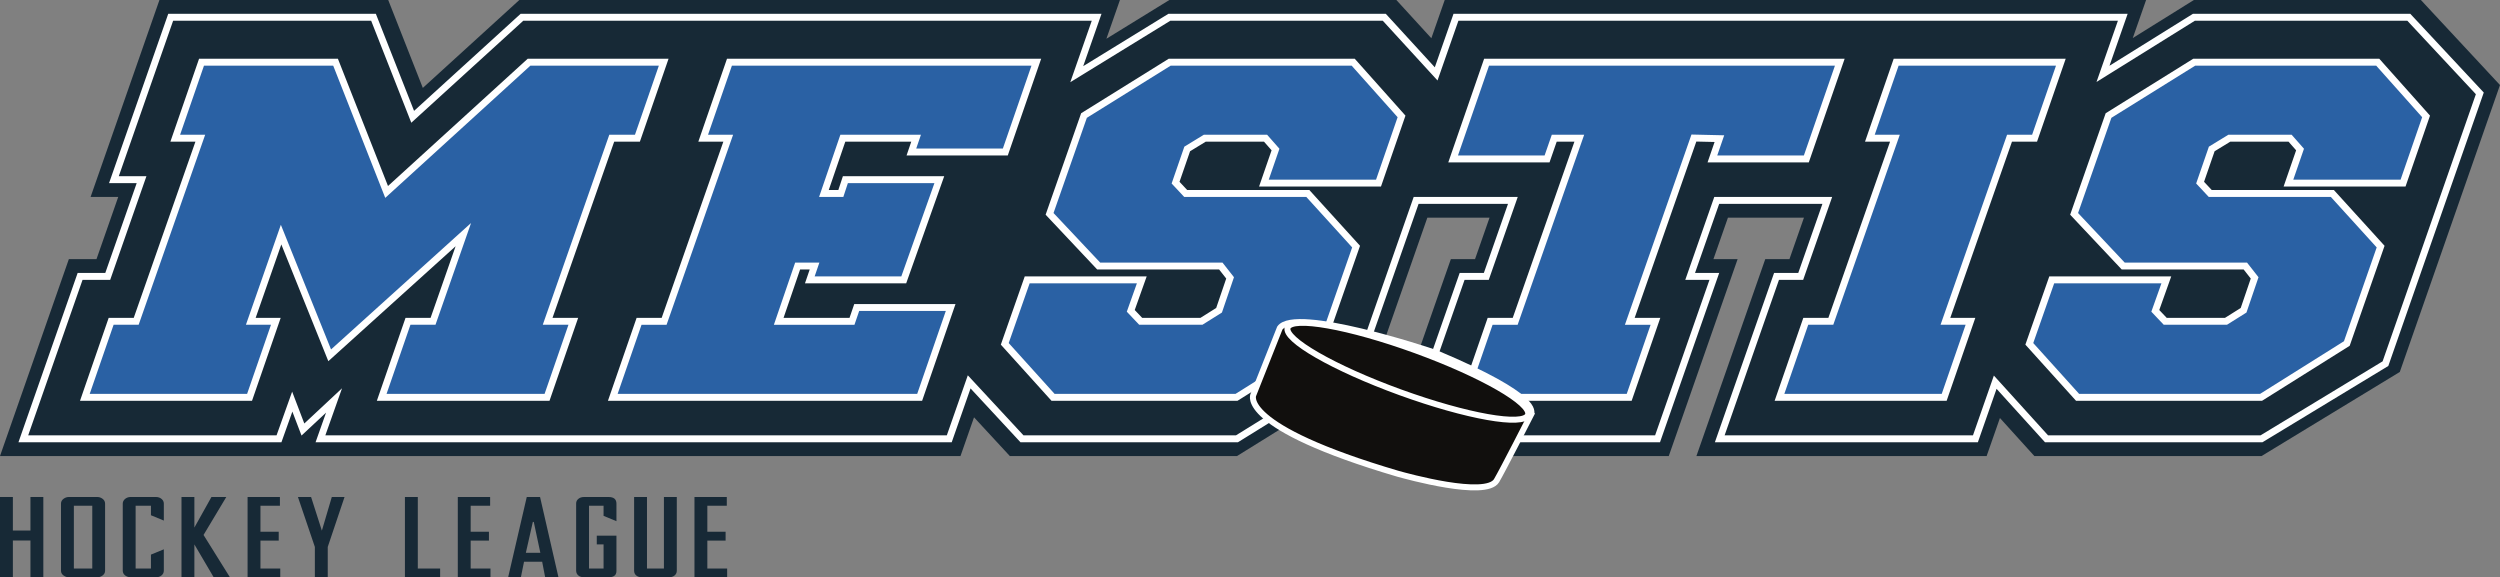 <svg xmlns:dc="http://purl.org/dc/elements/1.1/" xmlns:cc="http://creativecommons.org/ns#" xmlns:rdf="http://www.w3.org/1999/02/22-rdf-syntax-ns#" xmlns:svg="http://www.w3.org/2000/svg" xmlns="http://www.w3.org/2000/svg" xmlns:sodipodi="http://sodipodi.sourceforge.net/DTD/sodipodi-0.dtd" xmlns:inkscape="http://www.inkscape.org/namespaces/inkscape" width="361.792" height="83.542" viewBox="0 0 361.792 83.542" id="svg2" version="1.1" inkscape:version="0.91 r13725" sodipodi:docname="Mestis.svg">
  <rect x="0" y="0" width="361.792" height="83.542" fill="#808080" stroke="none"/>
  <defs id="defs4"/>
  <sodipodi:namedview id="base" pagecolor="#ffffff" bordercolor="#666666" borderopacity="1.0" inkscape:pageopacity="0.0" inkscape:pageshadow="2" inkscape:zoom="2.5347656" inkscape:cx="231.23223" inkscape:cy="112.13502" inkscape:document-units="px" inkscape:current-layer="layer1" showgrid="false" units="px" inkscape:window-width="1920" inkscape:window-height="1137" inkscape:window-x="-4" inkscape:window-y="-4" inkscape:window-maximized="1"/>
  <g inkscape:label="Taso 1" inkscape:groupmode="layer" id="layer1" transform="translate(0,-968.82)">
    <g id="g3947" transform="matrix(1.25,0,0,-1.25,-563.199,1142.916)">
      <g style="fill:#172936;fill-opacity:1" transform="translate(455.575,81.738)" id="g372">
        <path inkscape:connector-curvature="0" id="path374" style="fill:#172936;fill-opacity:1;fill-rule:nonzero;stroke:none" d="m 0,0 0,-9.295 -1.491,0 0,4.258 -2.034,0 0,-4.258 -1.491,0 0,9.295 1.491,0 0,-3.883 2.034,0 0,3.883 L 0,0 Z"/>
      </g>
      <path inkscape:connector-curvature="0" id="path384" style="fill:#172936;fill-opacity:1;fill-rule:nonzero;stroke:none" d="m 461.242,80.727 -2.131,0 0,-7.273 2.131,0 0,7.273 z m 1.483,-7.532 c 0,-0.225 -0.103,-0.411 -0.308,-0.557 -0.184,-0.13 -0.384,-0.195 -0.6,-0.195 l -3.281,0 c -0.216,0 -0.416,0.065 -0.6,0.195 -0.21,0.146 -0.316,0.332 -0.316,0.557 l 0,7.785 c 0,0.224 0.106,0.413 0.316,0.564 0.184,0.13 0.384,0.194 0.6,0.194 l 3.281,0 c 0.216,0 0.416,-0.064 0.6,-0.194 0.205,-0.151 0.308,-0.34 0.308,-0.564 l 0,-7.785 z"/>
      <g style="fill:#172936;fill-opacity:1" transform="translate(468.035,75.068)" id="g386">
        <path inkscape:connector-curvature="0" id="path388" style="fill:#172936;fill-opacity:1;fill-rule:nonzero;stroke:none" d="m 0,0 1.483,0.609 0.008,0 0,-2.469 c 0,-0.221 -0.089,-0.404 -0.267,-0.551 -0.173,-0.143 -0.386,-0.214 -0.64,-0.214 l -2.893,0 c -0.27,0 -0.497,0.071 -0.681,0.214 -0.184,0.147 -0.275,0.33 -0.275,0.551 l 0,7.758 c 0,0.216 0.091,0.4 0.275,0.552 0.179,0.146 0.392,0.22 0.64,0.22 l 2.934,0 C 0.838,6.67 1.054,6.594 1.232,6.443 1.405,6.296 1.491,6.114 1.491,5.898 l 0,-1.957 L 0,4.557 l 0,1.101 -1.774,0 0,-7.272 1.774,0 L 0,0 Z"/>
      </g>
      <g style="fill:#172936;fill-opacity:1" transform="translate(476.757,81.738)" id="g390">
        <path inkscape:connector-curvature="0" id="path392" style="fill:#172936;fill-opacity:1;fill-rule:nonzero;stroke:none" d="m 0,0 -2.633,-4.395 3.055,-4.9 -1.88,0 -2.236,3.805 0,-3.805 -1.492,0 0,9.295 1.492,0 0,-3.539 L -1.718,0 0,0 Z"/>
      </g>
      <g style="fill:#172936;fill-opacity:1" transform="translate(482.966,81.738)" id="g394">
        <path inkscape:connector-curvature="0" id="path396" style="fill:#172936;fill-opacity:1;fill-rule:nonzero;stroke:none" d="m 0,0 0,-1.011 -2.252,0 0,-3.014 2.114,0 0,-1.025 -2.114,0 0,-3.234 2.293,0 0,-1.011 -3.784,0 0,9.295 L 0,0 Z"/>
      </g>
      <g style="fill:#172936;fill-opacity:1" transform="translate(490.448,81.738)" id="g398">
        <path inkscape:connector-curvature="0" id="path400" style="fill:#172936;fill-opacity:1;fill-rule:nonzero;stroke:none" d="m 0,0 -1.945,-5.782 0,-3.513 -1.491,0 0,3.513 L -5.396,0 -3.873,0 -2.625,-3.896 -1.475,0 0,0 Z"/>
      </g>
      <g style="fill:#172936;fill-opacity:1" transform="translate(498.93,81.738)" id="g402">
        <path inkscape:connector-curvature="0" id="path404" style="fill:#172936;fill-opacity:1;fill-rule:nonzero;stroke:none" d="m 0,0 0,-8.284 2.585,0 0,-1.011 -4.076,0 0,9.295 L 0,0 Z"/>
      </g>
      <g style="fill:#172936;fill-opacity:1" transform="translate(507.303,81.738)" id="g406">
        <path inkscape:connector-curvature="0" id="path408" style="fill:#172936;fill-opacity:1;fill-rule:nonzero;stroke:none" d="m 0,0 0,-1.011 -2.252,0 0,-3.014 2.114,0 0,-1.025 -2.114,0 0,-3.234 2.293,0 0,-1.011 -3.784,0 0,9.295 L 0,0 Z"/>
      </g>
      <g style="fill:#172936;fill-opacity:1" transform="translate(511.439,75.276)" id="g410">
        <path inkscape:connector-curvature="0" id="path412" style="fill:#172936;fill-opacity:1;fill-rule:nonzero;stroke:none" d="M 0,0 1.677,0 0.916,3.578 0.81,3.578 0,0 Z m 1.645,6.462 2.131,-9.295 -1.54,0 -0.348,1.802 -2.098,0 -0.365,-1.802 -1.475,0 2.156,9.295 1.539,0 z"/>
      </g>
      <g style="fill:#172936;fill-opacity:1" transform="translate(519.65,77.259)" id="g414">
        <path inkscape:connector-curvature="0" id="path416" style="fill:#172936;fill-opacity:1;fill-rule:nonzero;stroke:none" d="m 0,0 2.277,0 0,-4.084 c 0,-0.488 -0.305,-0.732 -0.916,-0.732 l -2.836,0 c -0.275,0 -0.497,0.072 -0.664,0.214 -0.168,0.143 -0.251,0.33 -0.251,0.564 l 0,7.759 c 0,0.216 0.081,0.393 0.243,0.531 0.173,0.152 0.397,0.227 0.672,0.227 l 2.836,0 c 0.611,0 0.916,-0.257 0.916,-0.771 l 0,-2.029 -1.491,0.616 0,1.173 -1.685,0 0,-7.273 1.685,0 0,2.794 L 0,-1.011 0,0 Z"/>
      </g>
      <g style="fill:#172936;fill-opacity:1" transform="translate(525.463,81.738)" id="g418">
        <path inkscape:connector-curvature="0" id="path420" style="fill:#172936;fill-opacity:1;fill-rule:nonzero;stroke:none" d="m 0,0 0,-8.284 1.96,0 0,8.284 1.492,0 0,-8.53 C 3.452,-8.755 3.368,-8.939 3.2,-9.081 3.033,-9.224 2.811,-9.295 2.536,-9.295 l -3.111,0 c -0.276,0 -0.495,0.067 -0.657,0.201 -0.173,0.138 -0.259,0.326 -0.259,0.564 L -1.491,0 0,0 Z"/>
      </g>
      <g style="fill:#172936;fill-opacity:1" transform="translate(534.703,81.738)" id="g422">
        <path inkscape:connector-curvature="0" id="path424" style="fill:#172936;fill-opacity:1;fill-rule:nonzero;stroke:none" d="m 0,0 0,-1.011 -2.252,0 0,-3.014 2.114,0 0,-1.025 -2.114,0 0,-3.234 2.293,0 0,-1.011 -3.784,0 0,9.295 L 0,0 Z"/>
      </g>
      <g transform="translate(730.834,139.277)" id="g426">
        <path inkscape:connector-curvature="0" id="path428" style="fill:#172936;fill-opacity:1;fill-rule:nonzero;stroke:none" d="m 0,0 -26.281,0 -7.074,-4.405 1.541,4.405 -25.6,0 -8,0 -47.6,0 -1.548,-4.427 -4.051,4.427 -26.282,0 -7.288,-4.486 1.568,4.486 -43.2,0 -6.8,0 -19.535,0 -11.173,-10.178 -4.006,10.178 -26.486,0 -7.971,-22.8 3.2,0 -2.517,-7.2 -3.2,0 -7.972,-22.8 61.2,0 6.8,0 43.2,0 1.568,4.485 4.147,-4.485 26.295,0 15.824,9.823 6.216,17.777 7.2,0 -1.679,-4.8 -2.8,0 -7.971,-22.8 33.2,0 7.971,22.8 -2.8,0 1.679,4.8 8.8,0 -1.679,-4.8 -2.8,0 -7.971,-22.8 33.6,0 1.54,4.405 3.988,-4.405 26.295,0 16.011,9.738 L 9.158,-9.846 0,0 Z"/>
      </g>
      <g transform="translate(729.436,137.277)" id="g430">
        <path inkscape:connector-curvature="0" id="path432" style="fill:#172936;fill-opacity:1;fill-rule:nonzero;stroke:none" d="m 0,0 -24.882,0 -10.524,-6.552 2.29,6.552 -25.6,0 -4,0 -47.6,0 -2.292,-6.555 -6.005,6.555 -24.883,0 -10.724,-6.59 2.304,6.59 -43.2,0 -2.8,0 -20.534,0 -12.65,-11.524 -4.535,11.524 -23.481,0 -6.572,-18.8 3.2,0 -3.916,-11.2 -3.2,0 -6.573,-18.8 29.6,0 1.535,4.305 1.234,-3.232 3.604,3.365 -1.573,-4.438 26.8,0 2.8,0 43.2,0 2.304,6.591 6.112,-6.591 24.892,0 14.163,8.784 6.579,18.816 11.2,0 -3.077,-8.8 -2.8,0 -6.573,-18.8 29.2,0 6.573,18.8 -2.8,0 3.077,8.8 12.8,0 -3.077,-8.8 -2.8,0 -6.573,-18.8 29.6,0 2.291,6.554 5.939,-6.554 24.891,0 14.35,8.699 L 8.22,-8.81 0,0 Z"/>
      </g>
      <g transform="translate(729.436,137.277)" id="g434">
        <path inkscape:connector-curvature="0" id="path436" style="fill:none;stroke:#ffffff;stroke-width:0.8;stroke-linecap:butt;stroke-linejoin:miter;stroke-miterlimit:10;stroke-dasharray:none;stroke-opacity:1" d="m 0,0 -24.882,0 -10.524,-6.552 2.29,6.552 -25.6,0 -4,0 -47.6,0 -2.292,-6.555 -6.005,6.555 -24.883,0 -10.724,-6.59 2.304,6.59 -43.2,0 -2.8,0 -20.534,0 -12.65,-11.524 -4.535,11.524 -23.481,0 -6.572,-18.8 3.2,0 -3.916,-11.2 -3.2,0 -6.573,-18.8 29.6,0 1.535,4.305 1.234,-3.232 3.604,3.365 -1.573,-4.438 26.8,0 2.8,0 43.2,0 2.304,6.591 6.112,-6.591 24.892,0 14.163,8.784 6.579,18.816 11.2,0 -3.077,-8.8 -2.8,0 -6.573,-18.8 29.2,0 6.573,18.8 -2.8,0 3.077,8.8 12.8,0 -3.077,-8.8 -2.8,0 -6.573,-18.8 29.6,0 2.291,6.554 5.939,-6.554 24.891,0 14.35,8.699 L 8.22,-8.81 0,0 Z"/>
      </g>
      <g transform="translate(488.728,98.14)" id="g438">
        <path inkscape:connector-curvature="0" id="path440" style="fill:#2a61a4;fill-opacity:1;fill-rule:nonzero;stroke:none" d="m 0,0 -5.626,13.975 -3.508,-10.038 2.9,0 -3.042,-8.8 -19.068,0 3.042,8.8 2.9,0 7.422,21.2 -2.9,0 3.042,8.8 15.516,0 5.913,-15.023 16.49,15.023 15.589,0 -3.042,-8.8 -2.973,0 -7.422,-21.2 2.972,0 -3.041,-8.8 -19.142,0 3.042,8.8 2.9,0 3.509,10.038 L 0,0 Z"/>
      </g>
      <g transform="translate(488.728,98.14)" id="g442">
        <path inkscape:connector-curvature="0" id="path444" style="fill:none;stroke:#ffffff;stroke-width:0.8;stroke-linecap:butt;stroke-linejoin:miter;stroke-miterlimit:10;stroke-dasharray:none;stroke-opacity:1" d="m 0,0 -5.626,13.975 -3.508,-10.038 2.9,0 -3.042,-8.8 -19.068,0 3.042,8.8 2.9,0 7.422,21.2 -2.9,0 3.042,8.8 15.516,0 5.913,-15.023 16.49,15.023 15.589,0 -3.042,-8.8 -2.973,0 -7.422,-21.2 2.972,0 -3.041,-8.8 -19.142,0 3.042,8.8 2.9,0 3.509,10.038 L 0,0 Z"/>
      </g>
      <g transform="translate(540.714,102.077)" id="g446">
        <path inkscape:connector-curvature="0" id="path448" style="fill:#2a61a4;fill-opacity:1;fill-rule:nonzero;stroke:none" d="m 0,0 8.483,0 0.547,1.6 10.876,0 -3.589,-10.4 -35.527,0 3.042,8.8 2.9,0 7.422,21.2 -2.9,0 3.042,8.8 35.527,0 -3.59,-10.4 -10.875,0 0.547,1.6 -8.483,0 -2.19,-6.4 1.958,0 0.527,1.6 10.876,0 L 14.476,4.8 3.6,4.8 4.148,6.4 2.19,6.4 0,0 Z"/>
      </g>
      <g transform="translate(540.714,102.077)" id="g450">
        <path inkscape:connector-curvature="0" id="path452" style="fill:none;stroke:#ffffff;stroke-width:0.8;stroke-linecap:butt;stroke-linejoin:miter;stroke-miterlimit:10;stroke-dasharray:none;stroke-opacity:1" d="m 0,0 8.483,0 0.547,1.6 10.876,0 -3.589,-10.4 -35.527,0 3.042,8.8 2.9,0 7.422,21.2 -2.9,0 3.042,8.8 35.527,0 -3.59,-10.4 -10.875,0 0.547,1.6 -8.483,0 -2.19,-6.4 1.958,0 0.527,1.6 10.876,0 L 14.476,4.8 3.6,4.8 4.148,6.4 2.19,6.4 0,0 Z"/>
      </g>
      <g transform="translate(591.896,108.477)" id="g454">
        <path inkscape:connector-curvature="0" id="path456" style="fill:#2a61a4;fill-opacity:1;fill-rule:nonzero;stroke:none" d="m 0,0 -14.138,0 -5.686,6.04 3.985,11.384 9.923,6.176 21.243,0 5.597,-6.278 L 18.258,9.6 4.99,9.6 6.333,13.49 5.18,14.8 -1.853,14.8 -3.89,13.554 -5.237,9.655 -4.064,8.4 10.075,8.4 15.663,2.25 11.749,-8.969 1.821,-15.2 l -21.244,0 -5.588,6.191 2.596,7.409 13.268,0 -1.277,-3.589 1.149,-1.211 7.033,0 2.04,1.28 1.278,3.749 L 0,0 Z"/>
      </g>
      <g transform="translate(591.896,108.477)" id="g458">
        <path inkscape:connector-curvature="0" id="path460" style="fill:none;stroke:#ffffff;stroke-width:0.8;stroke-linecap:butt;stroke-linejoin:miter;stroke-miterlimit:10;stroke-dasharray:none;stroke-opacity:1" d="m 0,0 -14.138,0 -5.686,6.04 3.985,11.384 9.923,6.176 21.243,0 5.597,-6.278 L 18.258,9.6 4.99,9.6 6.333,13.49 5.18,14.8 -1.853,14.8 -3.89,13.554 -5.237,9.655 -4.064,8.4 10.075,8.4 15.663,2.25 11.749,-8.969 1.821,-15.2 l -21.244,0 -5.588,6.191 2.596,7.409 13.268,0 -1.277,-3.589 1.149,-1.211 7.033,0 2.04,1.28 1.278,3.749 L 0,0 Z"/>
      </g>
      <g transform="translate(659.685,120.877)" id="g462">
        <path inkscape:connector-curvature="0" id="path464" style="fill:#2a61a4;fill-opacity:1;fill-rule:nonzero;stroke:none" d="m 0,0 -10.875,0 0.81,2.349 -2.952,0.069 -7.422,-21.218 2.972,0 -3.041,-8.8 -19.142,0 3.042,8.8 2.901,0 7.422,21.2 -2.9,0 -0.832,-2.4 -10.875,0 3.873,11.2 40.893,0 L 0,0 Z"/>
      </g>
      <g transform="translate(659.685,120.877)" id="g466">
        <path inkscape:connector-curvature="0" id="path468" style="fill:none;stroke:#ffffff;stroke-width:0.8;stroke-linecap:butt;stroke-linejoin:miter;stroke-miterlimit:10;stroke-dasharray:none;stroke-opacity:1" d="m 0,0 -10.875,0 0.81,2.349 -2.952,0.069 -7.422,-21.218 2.972,0 -3.041,-8.8 -19.142,0 3.042,8.8 2.901,0 7.422,21.2 -2.9,0 -0.832,-2.4 -10.875,0 3.873,11.2 40.893,0 L 0,0 Z"/>
      </g>
      <g transform="translate(675.645,93.277)" id="g470">
        <path inkscape:connector-curvature="0" id="path472" style="fill:#2a61a4;fill-opacity:1;fill-rule:nonzero;stroke:none" d="m 0,0 -19.068,0 3.042,8.8 2.9,0 7.422,21.2 -2.9,0 3.042,8.8 19.068,0 -3.042,-8.8 -2.9,0 -7.422,-21.2 2.9,0 L 0,0 Z"/>
      </g>
      <g transform="translate(675.645,93.277)" id="g474">
        <path inkscape:connector-curvature="0" id="path476" style="fill:none;stroke:#ffffff;stroke-width:0.8;stroke-linecap:butt;stroke-linejoin:miter;stroke-miterlimit:10;stroke-dasharray:none;stroke-opacity:1" d="m 0,0 -19.068,0 3.042,8.8 2.9,0 7.422,21.2 -2.9,0 3.042,8.8 19.068,0 -3.042,-8.8 -2.9,0 -7.422,-21.2 2.9,0 L 0,0 Z"/>
      </g>
      <g transform="translate(710.51,108.477)" id="g478">
        <path inkscape:connector-curvature="0" id="path480" style="fill:#2a61a4;fill-opacity:1;fill-rule:nonzero;stroke:none" d="m 0,0 -14.138,0 -5.686,6.04 3.985,11.384 9.922,6.176 21.244,0 5.598,-6.278 L 18.258,9.6 4.99,9.6 6.334,13.49 5.18,14.8 -1.853,14.8 -3.89,13.554 -5.237,9.655 -4.063,8.4 10.075,8.4 15.663,2.25 11.749,-8.969 1.822,-15.2 l -21.245,0 -5.587,6.191 2.596,7.409 13.268,0 -1.278,-3.589 1.149,-1.211 7.033,0 2.04,1.28 1.278,3.749 L 0,0 Z"/>
      </g>
      <g transform="translate(710.51,108.477)" id="g482">
        <path inkscape:connector-curvature="0" id="path484" style="fill:none;stroke:#ffffff;stroke-width:0.8;stroke-linecap:butt;stroke-linejoin:miter;stroke-miterlimit:10;stroke-dasharray:none;stroke-opacity:1" d="m 0,0 -14.138,0 -5.686,6.04 3.985,11.384 9.922,6.176 21.244,0 5.598,-6.278 L 18.258,9.6 4.99,9.6 6.334,13.49 5.18,14.8 -1.853,14.8 -3.89,13.554 -5.237,9.655 -4.063,8.4 10.075,8.4 15.663,2.25 11.749,-8.969 1.822,-15.2 l -21.245,0 -5.587,6.191 2.596,7.409 13.268,0 -1.278,-3.589 1.149,-1.211 7.033,0 2.04,1.28 1.278,3.749 L 0,0 Z"/>
      </g>
      <g transform="translate(598.729,101.296)" id="g486">
        <path inkscape:connector-curvature="0" id="path488" style="fill:#110f0d;fill-opacity:1;fill-rule:nonzero;stroke:none" d="m 0,0 -3.069,-7.738 c 0,0 -1.832,-3.661 16.764,-9.138 0.956,-0.263 10.168,-2.832 11.396,-0.79 0.645,1.074 4.045,7.743 4.045,7.743 -0.135,0.221 1.269,1.845 -11.054,7.023 C 17.119,-2.533 1.75,2.499 0,0"/>
      </g>
      <g transform="translate(598.729,101.296)" id="g490">
        <path inkscape:connector-curvature="0" id="path492" style="fill:none;stroke:#ffffff;stroke-width:0.693;stroke-linecap:butt;stroke-linejoin:miter;stroke-miterlimit:10;stroke-dasharray:none;stroke-opacity:1" d="m 0,0 -3.069,-7.738 c 0,0 -1.832,-3.661 16.764,-9.138 0.956,-0.263 10.168,-2.832 11.396,-0.79 0.645,1.074 4.045,7.743 4.045,7.743 -0.135,0.221 1.269,1.845 -11.054,7.023 C 17.119,-2.533 1.75,2.499 0,0 Z"/>
      </g>
      <g transform="translate(627.462,91.237)" id="g494">
        <path inkscape:connector-curvature="0" id="path496" style="fill:#110f0d;fill-opacity:1;fill-rule:nonzero;stroke:none" d="m 0,0 c -0.488,-1.343 -7.113,-0.168 -14.798,2.624 -7.684,2.792 -13.518,6.145 -13.03,7.488 0.487,1.343 7.113,0.168 14.798,-2.624 C -5.346,4.695 0.488,1.343 0,0"/>
      </g>
      <g transform="translate(627.462,91.237)" id="g498">
        <path inkscape:connector-curvature="0" id="path500" style="fill:none;stroke:#ffffff;stroke-width:0.693;stroke-linecap:butt;stroke-linejoin:miter;stroke-miterlimit:10;stroke-dasharray:none;stroke-opacity:1" d="m 0,0 c -0.488,-1.343 -7.113,-0.168 -14.798,2.624 -7.684,2.792 -13.518,6.145 -13.03,7.488 0.487,1.343 7.113,0.168 14.798,-2.624 C -5.346,4.695 0.488,1.343 0,0 Z"/>
      </g>
    </g>
  </g>
</svg>